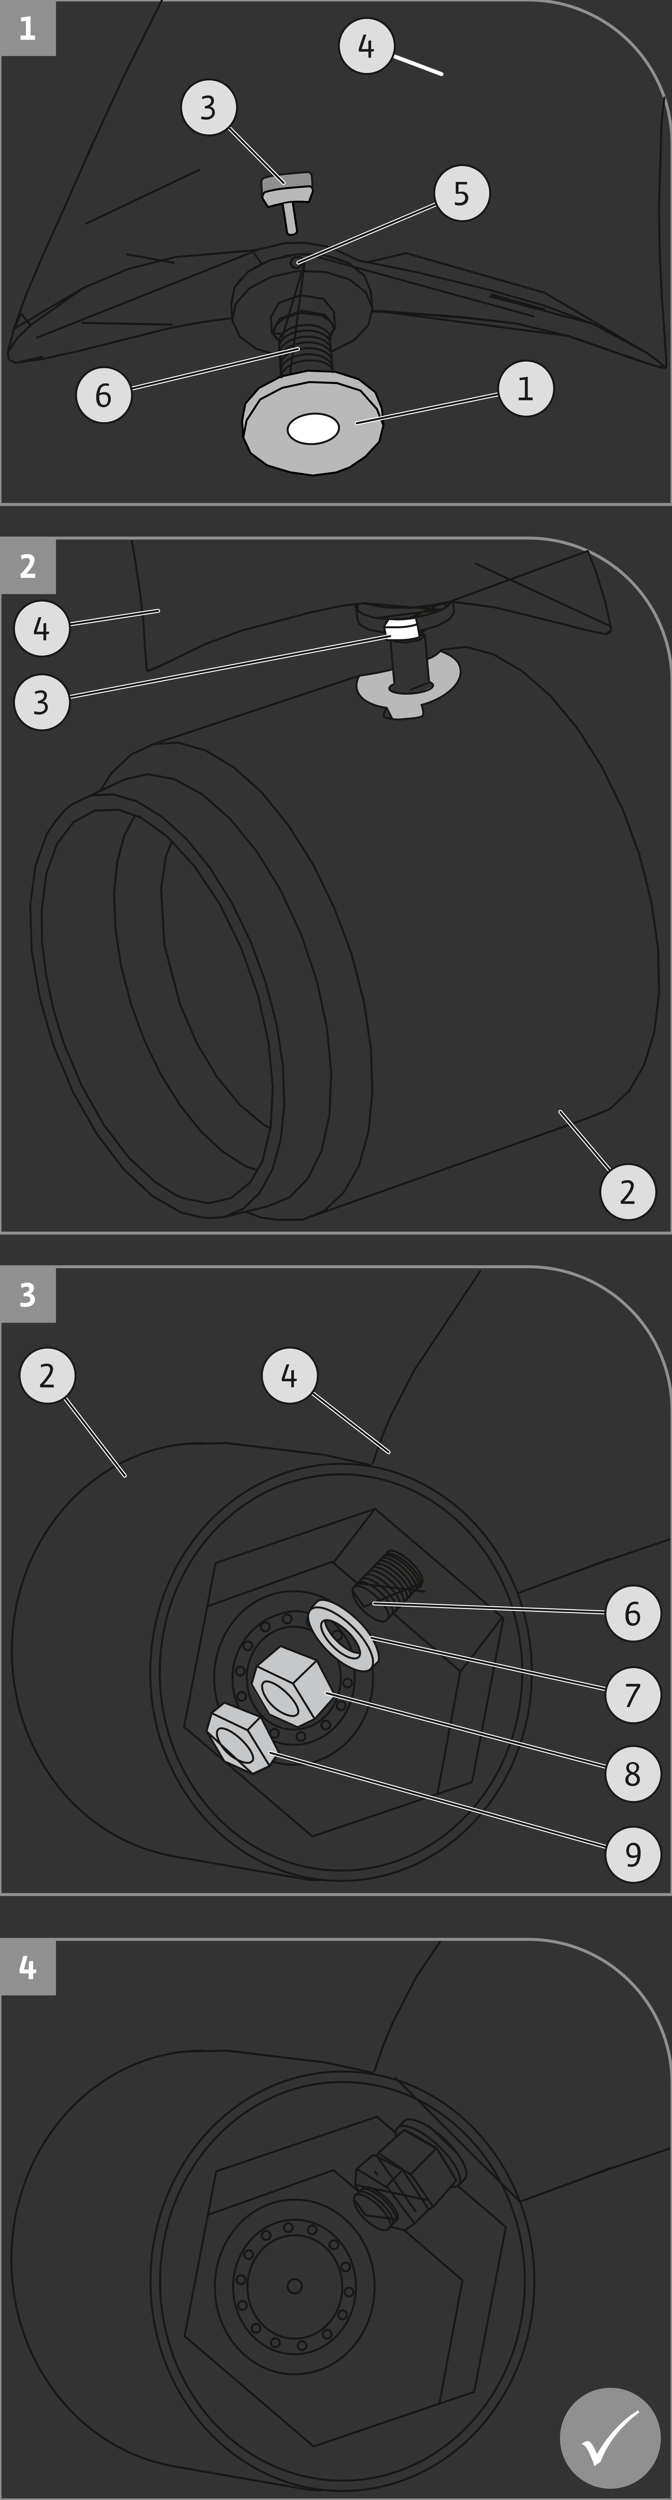 <svg xmlns="http://www.w3.org/2000/svg" viewBox="0 0 170.08 632.13">
  <rect x="0" y="0" width="170.08" height="632.13" fill="#333333" stroke="none"/>
  <g id="rahmen">
    <g>
      <path d="M133.7,136.06a36.38,36.38,0,0,1,36.38,36.38V311.81H0V136.06Z" fill="none" stroke="#8f908f" stroke-linecap="round" stroke-linejoin="round" stroke-width="0.75"/>
      <rect y="136.06" width="14.17" height="14.17" fill="#8f908f"/>
      <path d="M5.26,146.12l-.1-.93a11.8,11.8,0,0,0,1.58-1.76,3.46,3.46,0,0,0,.83-1.66.71.71,0,0,0-.16-.47.65.65,0,0,0-.52-.19,3.2,3.2,0,0,0-1.44.36l-.16-1A4.29,4.29,0,0,1,7,140.11a1.86,1.86,0,0,1,1.34.44,1.39,1.39,0,0,1,.4,1A3.72,3.72,0,0,1,8,143.5a8.9,8.9,0,0,1-1.4,1.62,7.22,7.22,0,0,1,.92-.06H8.91v1.06Z" fill="#fff"/>
    </g>
    <g>
      <path d="M133.7,0a36.38,36.38,0,0,1,36.38,36.38v91.18H0V0Z" fill="none" stroke="#8f908f" stroke-linecap="round" stroke-linejoin="round" stroke-width="0.75"/>
      <rect width="14.17" height="14.17" fill="#8f908f"/>
      <path d="M5.19,10.06V9H6.56V5.27l-1.19.15-.09-1,2.46-.33V9H8.87v1.06Z" fill="#fff"/>
    </g>
  </g>
  <g id="zeichnungen">
    <path d="M99.4,169.3l-8.32,1.56s-1.82,3.64.29,5.33S97.75,179,97.75,179l1.44,2.7s5.41.25,7-.46.89-.64.89-1.06a12.67,12.67,0,0,0-.38-1.82c0-.17,5.41-1.64,7.73-4.22s2.28-4.61,1.73-6.13-4.43-3.25-4.56-3.38-2.58,1.65-3.08,1.78,0,5.74,0,5.74,1.39.43,1.1,1.1-4,2.11-5.46,2.11-4,0-4.64-.42-1.65-.72-1.1-1.14,1.44-1.14,1.44-1.14Z" fill="#b9b9ba"/>
    <g>
      <g>
        <g>
          <path d="M58.56,302.92l-5.85,1.35-6.52-1.35-1.69-.75L39.4,299l-6.78-6.26-6.34-8.32-5.62-9.9-4.6-10.94L13.47,255l-1.84-8.58-1-8.32-.08-7.88,1.2-9.36,2.74-7.58,4.12-5.4L23.89,205m-5.81-1.53L23,201.12l5.59-.26,6,1.76,6.3,3.83,6.26,5.65,6,7.35,5.47,8.73L63.39,238l3.86,10.42L70,259l1.61,10.46.34,9.85-.9,8.89-2.1,7.53-3.22,5.89-4.2,4.05-5,2.09m8.62-11.87-3-1-5.66-3.59-5.59-5.18-5.32-6.64-4.87-7.79-4.2-8.66-3.37-9.22-2.48-9.45-1.42-9.29-.37-8.81.74-8,1.81-6.86,2.73-5.29m-2.73-9,6-1.35L44.05,197l7.05,3.78L58.18,207l6.75,8.21,5.74,9.29.37.64,5.17,11.13,4,11.88L82.77,260l1.09,11.51L83.37,282l-2,9-3.44,7-4.65,4.76-5.7,2.33M38.8,188.15l6.34-.37,6.9,2L59.12,194l7.12,6.37L73,208.69l6.22,9.86,5.37,11L89,241.34l3.12,12,1.76,11.81.37,11.13-1,10-2.43,8.52L87,301.5l-4.8,4.57-5.7,2.36m-8.06-23.05-1.79-1.05-6.08-5.09-5.7-7-5.1-8.55-4.15-9.59-4-15.11-.86-14.32L42,216.49l1.5-3.75m68.11-48.41,6.3-.77,6.93,1.88,7.23,4.2,7.16,6.22L146,184l6.22,9.71,5.36,10.87,4.28,11.62,3,11.88,1.69,11.69.26,11.06-1.16,9.94-2.58,8.43-3.83,6.67-4.91,4.57" fill="none" stroke="#181715" stroke-linecap="round" stroke-linejoin="round" stroke-width="0.5"/>
          <path d="M67.59,305.06,56.5,307.79l-3.79.19-1.88-.19-5.06-1.23-7.27-4.2-7.23-6.74-6.78-8.89-6-10.57L13.58,264.5l-3.53-12.22L8,240.21,7.66,228.9l1.31-10,2.92-8.1L14,207.72,16.28,205l1.8-1.53,13.27-6.3m4.42,9.63-5.7-2.06-6.18.26M91,170.82l-.3.1L38.8,188.15l-5.61,2.66-5,4.72L25.35,200M62.19,306.37l3.75,1.5,4.16.56h6.41l72-25.6,5.85-2.4M66.28,294.07l2.17-8.69.6-10.42-1.12-11.54-2.7-12-.42-1.08L61,239.58l-5.4-11-6.37-9.51-6.89-7.54-7.13-5.13m31.12,87.33-3,5.21-4.83,4" fill="none" stroke="#181715" stroke-linecap="round" stroke-linejoin="round" stroke-width="0.5"/>
        </g>
        <g>
          <path d="M41.38,168l-1.61.77-1.53.63m3.1-1.36h0m53.91-11.77,16.46-2.08-19-1.62.86.26-1.8-.29m-1.17,2-.1-1.15-.09-.63m22.32.94.12-1.08-9.71,1.15,4.69-.33,3.92-.91m-8.23,3.86,8.23-3.86,1.64-.24m7.05-9.75,34.17,15.87,0,1.08-.85.54-.28.4" fill="none" stroke="#181715" stroke-linecap="round" stroke-linejoin="round" stroke-width="0.5"/>
          <path d="M41.59,167.9l-.21.1,2.23-1.08L41.34,168l-3.47,1.53-.43.11-.18-.14-.07-.21-.1-.54-.28-3.63-.56-8.28-.89-7.76-1.94-12.21m79.36,15.66,36-13.22,1.91,4.85,2.44,7.74,1.39,6.42,0,1.08-.19.58-.94.36-4.71-.92-6.14-1.59-17.05-4.2-6.21-.87-4.13-.47-1.85-.09h-.12M43.7,166.9l-.09,0,8.56-4.13,2.2-.82-2.6,1m.4-.21-.05.05M79,154.73,70.53,157l-9.38,2.44L54.37,162l1.34-.49m23.07-6.71,7.85-1.64h0m1.76-.21-1.74.21h.05m-.05,0,5.19-.61m22.3-.26-.08.19-1.38,1.2-1,.54L108,155.5l-4.59.84-4.39.24-3.84-.31L94,156l-2-.66-1.43-.89-.61-1.08-.07-.65m1.92-.22.87,0-.1,0" fill="none" stroke="#181715" stroke-linecap="round" stroke-linejoin="round" stroke-width="0.5"/>
          <path d="M96.37,156.37l.25,0,.54,0m1.53,4,3.77.39,4.06-.77,1.36-1m-8.14,3.19-1-1,.66-.42.86.89,2.54.26,2.74-.51,1.29-1,.75.35L106,161.9l-3.24.63-3-.32m.8-5.7h.75l.89-.1m4.9-.75-1,.28-1.38.17m6.33-1.69-.72.38-1.32.35m4.71-2.42-.39.52-.5.26" fill="none" stroke="#181715" stroke-linecap="round" stroke-linejoin="round" stroke-width="0.5"/>
          <path d="M114.7,152.31l.23,2.7-1.31,1.71-3,1.57-4.22,1.15-4.81.56L97,159.91l-3.75-.75-2.32-1.29-.52-1.62-.23-2.49m9.63,19-1.05-11.56.63-.49m4.55,13.69,4.29-1.64M106.82,160l.73.53,1,11.56m-9.21-11.34,0-.09m-1.17-.73.52.52.21.16,3.61.38,3.87-.76L108,159m-1.24,1.39,0-.47" fill="none" stroke="#181715" stroke-linecap="round" stroke-linejoin="round" stroke-width="0.5"/>
        </g>
      </g>
      <path d="M93.61,152.85s2.59.57,3.75.72,6,.07,6,.07" fill="none" stroke="#181715" stroke-linecap="round" stroke-linejoin="round" stroke-width="0.5"/>
      <path d="M108.42,166.55a8,8,0,0,0,3-1.91" fill="none" stroke="#181715" stroke-linecap="round" stroke-linejoin="round" stroke-width="0.5"/>
      <path d="M91.26,170.8a78.82,78.82,0,0,0,8.11-1.55" fill="none" stroke="#181715" stroke-linecap="round" stroke-linejoin="round" stroke-width="0.5"/>
      <path d="M108.6,172.43c.62.22,1,.52,1,.86.06.91-2.36,1.84-5.42,2.07s-5.59-.32-5.66-1.24c0-.34.3-.69.88-1" fill="none" stroke="#181715" stroke-linecap="round" stroke-linejoin="round" stroke-width="0.5"/>
      <g>
        <path d="M99.25,181.73,97.87,179s-1,1.75-.73,2.2,3.23.87,4.45.7,5.07-.26,5.44-1-.33-2.68-.33-2.68" fill="none" stroke="#181715" stroke-linecap="round" stroke-linejoin="round" stroke-width="0.5"/>
        <path d="M91,170.81a4.68,4.68,0,0,0-.72,3.31c.5,2.57,3.47,4.34,7.52,4.85" fill="none" stroke="#181715" stroke-linecap="round" stroke-linejoin="round" stroke-width="0.5"/>
        <path d="M106.66,178.27c6.24-1.7,10.49-5.55,9.88-9.12-.47-2.76-3.14-3.68-5-4.55" fill="none" stroke="#181715" stroke-linecap="round" stroke-linejoin="round" stroke-width="0.5"/>
      </g>
      <polygon points="98.45 156.49 97.27 158.44 97.79 161.86 102.58 161.86 105.97 161.24 106.11 160.98 106.02 159.33 105.76 158.02 105.2 156.02 102.47 156.43 98.45 156.49" fill="#fff"/>
      <g>
        <path d="M105.22,156.18l.36,1.42s.11.2-.46.41a17.38,17.38,0,0,1-4.19.6H97.34s-.1,0-.09-.2a.92.92,0,0,1,.16-.39l1-1.52a25.56,25.56,0,0,0,2.93.12A28.6,28.6,0,0,0,105.22,156.18Z" fill="none" stroke="#181715" stroke-linecap="round" stroke-linejoin="round" stroke-width="0.5"/>
        <path d="M106.18,160.86s.11.2-.46.41a17.47,17.47,0,0,1-4.19.6h-3.6s-.1,0-.08-.21" fill="none" stroke="#181715" stroke-linecap="round" stroke-linejoin="round" stroke-width="0.5"/>
        <line x1="97.23" y1="158.51" x2="97.85" y2="161.78" fill="none" stroke="#181715" stroke-linecap="round" stroke-linejoin="round" stroke-width="0.5"/>
        <line x1="105.6" y1="157.65" x2="106.19" y2="160.88" fill="none" stroke="#181715" stroke-linecap="round" stroke-linejoin="round" stroke-width="0.5"/>
      </g>
    </g>
    <path d="M66.32,49s-.16-3.13-.13-3.2,1.34-1.23,1.34-1.23l10.19-1,.93.37s.17,1.34.21,1.49.19,1.91.19,1.91l-.65-.27-6,.4-5.75,1.24h-.46Z" fill="#8f908f"/>
    <path d="M2.2,90.66v0M43.26,82.9m.25-.82-22.68-.43M10.76,90.21,4,91.74l6.9-1m-1.5-5.4M7.72,82.23,5.39,79.35,3.54,83.14,21.18,72.76,7.72,82.23l-3.2,3.11L2,89m18.79-7.31M9.35,85.38,65.76,63l-3.32.52M21.18,72.76,32.48,68l11.89-3,18.07-1.56M10.51,90.86l0,0M32.19,64.31,44,66.45m20.3-2.38,1.94,2.62-2.67,1.55m8.55-6.77L65.76,63m22.39,1.65,2.47,1.19,2.39.5m-4.74-.71M50.46,42.93,21.81,56.54m9.87-38M90.46,67.84m-2.31-3.22-5.08-2.25-6-1M57.49,80.59m1.89-8-.69,3.48.12-.51m1.31-3.82.57-.91,1.1-1m1.77-1.61-.16.14m2.83-1.69.9-.29m5.63-1.77-2,.64m34.88,3.61,18.94,4.62m-21.7-4.81M77.48,64.18l-1.64.15m1.23-2.95-5,.09m.65,3.16,1.6-.16M102.83,64,93,66.31l9.86,2m0-4.28,35,10,26,15.29L150,81.87m13.22,8.75M135.08,80,77.48,64.18l3.46.34m7.33,2-5-1.77-.94-.1M117.5,80.22,97.13,78.69l-3-.09M109,77.68m28.78.52-13.4-3.74M94.05,76m3,2.85,46.54,6.07,0,0-12.94-3.12L117.5,80.22v.12L99.37,79m6.26-10.12-2.76-.58m14.62,12,6.63.73M124,74.93,150,81.87l-12.29-4.59L124.57,73.5m43.92,19.33L164,89.41m-1.63,2-.07-.07-18.73-6.51m23.53,8-.15-.1.32,0,.15-.1" fill="none" stroke="#181715" stroke-linecap="round" stroke-linejoin="round" stroke-width="0.5"/>
    <path d="M58.77,80.5l-1.28.09-6.56.89L43.26,82.9,19.62,88.82l-9.11,2L4,91.74,2.5,91.13l-.3-.47L2,89.27V89l1.5-5.82,2.72-7.62,1.52-3.69,3.45-8.07,5.26-11.64,3.55-8,0,0m0,0,3.52-7.89M20.65,42.8l1.87-4.45,9.16-19.79L41,0M93.86,74.05l0-.4,0,0m74.28-49-.71,6.47-.65,21.5L167,64.52l.5,10.55.84,11.6.31,5.16v.72l-.07.31-.21.2-1.23-.15-4.73-1.45-18.84-6.55-12.94-3.1-13.11-1.47L97,78.84l-2.93-.08" fill="none" stroke="#181715" stroke-linecap="round" stroke-linejoin="round" stroke-width="0.5"/>
    <path d="M58.81,81.12l.83-4.28,3.44-3.91L68.65,70l6.82-1.46,7,.24,6,1.91,4.15,3.25L94.26,78m-23,6.45-2.44-.24.38.27m1.57,1.87-1.57-1.87.65-2.28,2-1.73,4.36-1.34,5.2.64,2.31,1.57.78,1.79.33-.32M68.55,80.26l2-3.66,5.54-1.95,5.8.94,2.65,3.27m-13.68,1.7,5.55-2,5.84,1m-9.76,22.09,4.63-35.33-.6-1-.62-.27L75.53,65h-.31L75,65l-.17,0-.33.12-.56.36-.45,1.07m11.05,16.5-1.22,2.16m-.82-1.82" fill="none" stroke="#181715" stroke-linecap="round" stroke-linejoin="round" stroke-width="0.5"/>
    <path d="M70.9,90h-.1l-5.91-1.77L60.67,85.1l-1.86-4-.26-4.2.81-4.29L62.8,68.7l5.53-2.92,6.78-1.47,7,.26,6,1.91,4.12,3.25,1.65,4.08L94.26,78,93.2,82.25,89.65,86l-5.49,2.77-.36.08M68.55,80.26l.3,3.95,1-2,1-1.64m-.08,5.9M84.26,94.1l-.76-8.59m-14.65-1.3,1.9,2.25-.1.18.45,8.6m.34-10.07,5.65-18.85-1.68,1.51-1.31-.28-.61-.92m11,12.23.36,4-1.11-1.47-1.54-1.78m2.65,3.25L83.4,85.4" fill="none" stroke="#181715" stroke-linecap="round" stroke-linejoin="round" stroke-width="0.5"/>
    <path d="M85,119.49l-5.86.75-5.51-.79h-.1l-5.91-1.77-4.22-3.12-1.86-4-.26-4.21.81-4.29,3.44-3.93,5.53-2.92,6.78-1.47,7,.26,6,1.91L95,99.19l1.65,4.08.42,4.19L96,111.71l-3.55,3.79-4,2.71Z" fill="#b9b9ba" stroke="#000" stroke-width="0.5"/>
    <path d="M85.8,108c.14,2.13-2.66,4-6.25,4.27S73,111,72.81,108.88s2.66-4,6.25-4.26S85.66,105.92,85.8,108Z" fill="#fff" stroke="#181715" stroke-linecap="round" stroke-linejoin="round" stroke-width="0.5"/>
    <path d="M71.27,95.44c-.13-2.12,2.66-4,6.25-4.26s6.61.8,6.74,2.92" fill="none" stroke="#181715" stroke-linecap="round" stroke-linejoin="round" stroke-width="0.5"/>
    <path d="M71.12,93.87c-.14-2.12,2.66-4,6.24-4.26S84,90.91,84.11,93" fill="none" stroke="#181715" stroke-linecap="round" stroke-linejoin="round" stroke-width="0.5"/>
    <path d="M71.09,92.34c-.14-2.13,2.66-4,6.24-4.27s6.61,1.31,6.75,3.43" fill="none" stroke="#181715" stroke-linecap="round" stroke-linejoin="round" stroke-width="0.5"/>
    <path d="M71,90.86c-.14-2.12,2.66-4,6.25-4.26S83.81,87.9,84,90" fill="none" stroke="#181715" stroke-linecap="round" stroke-linejoin="round" stroke-width="0.5"/>
    <path d="M70.83,89.42c-.13-2.13,2.66-4,6.25-4.27s6.61,1.31,6.74,3.43" fill="none" stroke="#181715" stroke-linecap="round" stroke-linejoin="round" stroke-width="0.5"/>
    <path d="M70.68,87.88c-.14-2.13,2.66-4,6.24-4.27s6.61,1.31,6.75,3.43" fill="none" stroke="#181715" stroke-linecap="round" stroke-linejoin="round" stroke-width="0.5"/>
    <path d="M70.68,86.46c-.14-2.12,2.66-4,6.24-4.26s6.61,1.3,6.75,3.43" fill="none" stroke="#181715" stroke-linecap="round" stroke-linejoin="round" stroke-width="0.5"/>
    <path d="M67.82,52.37,66.5,50.23a1,1,0,0,1,0-.81c.26-.75.64-.86.64-.86a27.87,27.87,0,0,1,4.68-.9c2.69-.29,6.43-.56,6.43-.56s.45-.1.83.59a1,1,0,0,1,0,1l-.91,2.44a23.92,23.92,0,0,0-5,0C71.23,51.43,67.82,52.37,67.82,52.37Z" fill="#b9b9ba" stroke="#000" stroke-width="0.5"/>
    <path d="M66.14,46.15a1.38,1.38,0,0,1,.13-.66,1.23,1.23,0,0,1,.57-.53,26.71,26.71,0,0,1,4.68-.9c2.69-.29,6.43-.57,6.43-.57s.45-.09.83.59a1.25,1.25,0,0,1,.14.41" fill="none" stroke="#181715" stroke-width="0.5"/>
    <line x1="66.13" y1="46.15" x2="66.35" y2="49.72" fill="#fff" stroke="#181715" stroke-width="0.5"/>
    <line x1="78.92" y1="44.48" x2="79.18" y2="48.22" fill="#fff" stroke="#181715" stroke-width="0.5"/>
    <path d="M74.09,51.17l1.1,7.2s.07.8-1.19,1-1.35-.61-1.35-.61l-1.11-7.18" fill="#b9b9ba" stroke="#000" stroke-width="0.5"/>
    <path d="M61.58,110.59l.83-4.29L65.85,101l5.57-2.92,6.82-1.47,7,.25,6,1.9,4.15,4.67L97,107.46" fill="none" stroke="#000" stroke-width="0.5"/>
    <g>
      <g>
        <g>
          <polyline points="47.68 518.73 57.48 518.53 82.13 521.49 94.28 524.1" fill="none" stroke="#181715" stroke-linecap="round" stroke-linejoin="round" stroke-width="0.5"/>
          <polyline points="81.4 629.73 78.44 629.63 41.9 623.28" fill="none" stroke="#181715" stroke-linecap="round" stroke-linejoin="round" stroke-width="0.5"/>
          <path d="M94.74,523.75l2.07-6.06,2.52-6.11,6-11.65,6.3-9.31M95.4,525.22m4.65.14,31.53,31.37L142,552.9l-1.86.67m14.78-5.52L142,552.9l12-4.37,16.09-5.44" fill="none" stroke="#181715" stroke-linecap="round" stroke-linejoin="round" stroke-width="0.5"/>
        </g>
        <polyline points="115.84 552.71 128.03 563.12 120.02 604.8 79.37 618.61 46.72 590.72 54.73 549.04 95.38 535.24 100.17 539.33" fill="none" stroke="#181715" stroke-linecap="round" stroke-linejoin="round" stroke-width="0.5"/>
        <polyline points="102.48 564.06 117.05 576.62 111.28 607.43" fill="none" stroke="#181715" stroke-linecap="round" stroke-linejoin="round" stroke-width="0.5"/>
        <polyline points="52.81 559.99 84.4 548.74 90.82 554.22" fill="none" stroke="#181715" stroke-linecap="round" stroke-linejoin="round" stroke-width="0.5"/>
        <path d="M38.09,576.87c0,29.3,21.75,53,48.58,53s48.58-23.75,48.58-53-21.75-53.06-48.58-53.06S38.09,547.56,38.09,576.87Z" fill="none" stroke="#181715" stroke-linecap="round" stroke-linejoin="round" stroke-width="0.5"/>
        <path d="M51.46,518.52c-26.83,0-48.58,23.65-48.58,52.83,0,26.28,17.63,48.07,40.72,52.16" fill="none" stroke="#181715" stroke-linecap="round" stroke-linejoin="round" stroke-width="0.5"/>
        <path d="M40.52,576.87c0,27.83,20.66,50.4,46.15,50.4s46.15-22.57,46.15-50.4-20.67-50.41-46.15-50.41S40.52,549,40.52,576.87Z" fill="none" stroke="#181715" stroke-linecap="round" stroke-linejoin="round" stroke-width="0.5"/>
        <path d="M62.63,578.29c0,7.21,5.36,13.06,12,13.06s12-5.85,12-13.06-5.36-13.07-12-13.07S62.63,571.07,62.63,578.29Z" fill="none" stroke="#181715" stroke-linecap="round" stroke-linejoin="round" stroke-width="0.5"/>
        <path d="M72.8,578.29a1.8,1.8,0,1,0,1.79-2A1.88,1.88,0,0,0,72.8,578.29Z" fill="none" stroke="#181715" stroke-linecap="round" stroke-linejoin="round" stroke-width="0.5"/>
        <path d="M66.23,565.36a1.12,1.12,0,1,0,1.12-1.22A1.17,1.17,0,0,0,66.23,565.36Z" fill="none" stroke="#181715" stroke-linecap="round" stroke-linejoin="round" stroke-width="0.5"/>
        <path d="M75.34,593.26A1.12,1.12,0,1,0,76.46,592,1.17,1.17,0,0,0,75.34,593.26Z" fill="none" stroke="#181715" stroke-linecap="round" stroke-linejoin="round" stroke-width="0.5"/>
        <path d="M63.67,588.85a1.12,1.12,0,1,0,1.11-1.22A1.17,1.17,0,0,0,63.67,588.85Z" fill="none" stroke="#181715" stroke-linecap="round" stroke-linejoin="round" stroke-width="0.5"/>
        <path d="M68.58,592.48a1.12,1.12,0,1,0,1.11-1.22A1.17,1.17,0,0,0,68.58,592.48Z" fill="none" stroke="#181715" stroke-linecap="round" stroke-linejoin="round" stroke-width="0.5"/>
        <path d="M86.37,573.34a1.12,1.12,0,1,0,1.12-1.23A1.17,1.17,0,0,0,86.37,573.34Z" fill="none" stroke="#181715" stroke-linecap="round" stroke-linejoin="round" stroke-width="0.5"/>
        <path d="M83.38,567.71a1.12,1.12,0,1,0,1.12-1.22A1.17,1.17,0,0,0,83.38,567.71Z" fill="none" stroke="#181715" stroke-linecap="round" stroke-linejoin="round" stroke-width="0.5"/>
        <path d="M60.25,583.09a1.12,1.12,0,1,0,1.12-1.23A1.17,1.17,0,0,0,60.25,583.09Z" fill="none" stroke="#181715" stroke-linecap="round" stroke-linejoin="round" stroke-width="0.5"/>
        <path d="M61.81,570.2A1.12,1.12,0,1,0,62.93,569,1.18,1.18,0,0,0,61.81,570.2Z" fill="none" stroke="#181715" stroke-linecap="round" stroke-linejoin="round" stroke-width="0.5"/>
        <path d="M59.89,576.54A1.12,1.12,0,1,0,61,575.32,1.17,1.17,0,0,0,59.89,576.54Z" fill="none" stroke="#181715" stroke-linecap="round" stroke-linejoin="round" stroke-width="0.5"/>
        <path d="M71.85,563.37A1.12,1.12,0,1,0,73,562.15,1.17,1.17,0,0,0,71.85,563.37Z" fill="none" stroke="#181715" stroke-linecap="round" stroke-linejoin="round" stroke-width="0.5"/>
        <path d="M77.9,563.94A1.12,1.12,0,1,0,79,562.72,1.17,1.17,0,0,0,77.9,563.94Z" fill="none" stroke="#181715" stroke-linecap="round" stroke-linejoin="round" stroke-width="0.5"/>
        <path d="M87.22,579.67a1.12,1.12,0,1,0,1.12-1.22A1.17,1.17,0,0,0,87.22,579.67Z" fill="none" stroke="#181715" stroke-linecap="round" stroke-linejoin="round" stroke-width="0.5"/>
        <path d="M85.59,585.44a1.12,1.12,0,1,0,1.12-1.23A1.17,1.17,0,0,0,85.59,585.44Z" fill="none" stroke="#181715" stroke-linecap="round" stroke-linejoin="round" stroke-width="0.5"/>
        <path d="M81.67,590.35a1.12,1.12,0,1,0,1.12-1.22A1.17,1.17,0,0,0,81.67,590.35Z" fill="none" stroke="#181715" stroke-linecap="round" stroke-linejoin="round" stroke-width="0.5"/>
        <path d="M59,578.29c0,9.38,7,17,15.55,17s15.55-7.6,15.55-17-7-17-15.55-17S59,568.91,59,578.29Z" fill="none" stroke="#181715" stroke-linecap="round" stroke-linejoin="round" stroke-width="0.5"/>
        <path d="M54.38,578.29c0,12.19,9,22.08,20.21,22.08s20.22-9.89,20.22-22.08-9-22.08-20.22-22.08S54.38,566.09,54.38,578.29Z" fill="none" stroke="#181715" stroke-linecap="round" stroke-linejoin="round" stroke-width="0.5"/>
        <g>
          <path d="M114.21,553a2.13,2.13,0,0,0,1.85-.48c1.41-1.51-.9-6-5.17-10s-8.87-6-10.29-4.48a2.36,2.36,0,0,0-.28,2.23" fill="none" stroke="#181715" stroke-linecap="round" stroke-linejoin="round" stroke-width="0.5"/>
          <path d="M117.64,550.89c1.41-1.52-.9-6-5.17-10s-8.87-6-10.29-4.48" fill="none" stroke="#181715" stroke-linecap="round" stroke-linejoin="round" stroke-width="0.5"/>
          <path d="M98.6,563.22c.79-.84-.5-3.33-2.89-5.56s-5-3.35-5.75-2.51" fill="none" stroke="#181715" stroke-linecap="round" stroke-linejoin="round" stroke-width="0.5"/>
          <path d="M100.49,561.33c.79-.84-.5-3.34-2.88-5.57s-5-3.35-5.75-2.5" fill="none" stroke="#181715" stroke-linecap="round" stroke-linejoin="round" stroke-width="0.5"/>
          <path d="M89.88,555.26c-.79.85.09,3.68,2.48,5.9s5,3.36,5.75,2.51" fill="none" stroke="#181715" stroke-linecap="round" stroke-linejoin="round" stroke-width="0.5"/>
          <line x1="102.31" y1="536.28" x2="100.72" y2="537.98" fill="none" stroke="#181715" stroke-linecap="round" stroke-linejoin="round" stroke-width="0.5"/>
          <line x1="117.61" y1="551.02" x2="116.26" y2="552.44" fill="none" stroke="#181715" stroke-linecap="round" stroke-linejoin="round" stroke-width="0.5"/>
          <g>
            <path d="M89.94,555.13l2.21-2.08m-2.26,3.47,2.64,3.65,8,1-2.43,2.6m10.51-26.13,7.24,7" fill="none" stroke="#181715" stroke-linecap="round" stroke-linejoin="round" stroke-width="0.5"/>
            <path d="M95.71,544.43l8.19,5.42,6.5-6.56-8.12-4.72m2.16,12-.54-.77m5.74,8.2-5.15-7.52m11,.89-5-8.13" fill="none" stroke="#181715" stroke-linecap="round" stroke-linejoin="round" stroke-width="0.5"/>
            <path d="M103.5,557.94m1.63,1.18-9.69-13.91.27-.78,6.57-5.86,1.79.85,6.49,3.77,4,6.48.87,1.75-5.8,6.63-1.33.74m-13.4-9.67.6.78" fill="none" stroke="#181715" stroke-linecap="round" stroke-linejoin="round" stroke-width="0.5"/>
          </g>
        </g>
        <g>
          <path d="M90.38,548.49l7.31,4.5,4.21-4.35-7.18-3.7m10.13,17.22-7-9.32m10.66,5.86-6.57-9.94" fill="none" stroke="#181715" stroke-linecap="round" stroke-linejoin="round" stroke-width="0.5"/>
          <path d="M99.24,562.52m8.89-3.46-3.25,3.25L102.4,564l-3.68-1m9.15-6.73-17.94-3.83.23-3.9,4.28-3.65m-3.62,9.22.28.19" fill="none" stroke="#181715" stroke-linecap="round" stroke-linejoin="round" stroke-width="0.5"/>
        </g>
        <line x1="89.83" y1="552.37" x2="90.78" y2="554.17" fill="none" stroke="#181715" stroke-linecap="round" stroke-linejoin="round" stroke-width="0.5"/>
        <path d="M99.27,562.5c.79-.85-.5-3.34-2.89-5.57s-5-3.35-5.75-2.51" fill="none" stroke="#181715" stroke-linecap="round" stroke-linejoin="round" stroke-width="0.5"/>
        <path d="M100.05,561.82c.8-.85-.5-3.34-2.88-5.57s-5-3.35-5.75-2.5" fill="none" stroke="#181715" stroke-linecap="round" stroke-linejoin="round" stroke-width="0.5"/>
      </g>
      <g>
        <g>
          <polyline points="47.56 365.1 57.3 364.9 81.8 367.84 93.87 370.44" fill="none" stroke="#181715" stroke-linecap="round" stroke-linejoin="round" stroke-width="0.5"/>
          <polyline points="81.07 475.42 78.13 475.33 41.81 469.02" fill="none" stroke="#181715" stroke-linecap="round" stroke-linejoin="round" stroke-width="0.5"/>
          <path d="M94.33,370.08l2.06-6,2.5-6.06,6-11.59,16.64-25M95,371.55m4.62.14M131,402.87l10.3-3.8-1.84.66m14.69-5.49-12.85,4.83,12-4.35,16.85-5.7" fill="none" stroke="#181715" stroke-linecap="round" stroke-linejoin="round" stroke-width="0.5"/>
        </g>
        <polyline points="95.04 381.62 127.42 409.22 119.46 450.66 79.05 464.37 46.6 436.66 54.56 395.23 94.97 381.51" fill="none" stroke="#181715" stroke-linecap="round" stroke-linejoin="round" stroke-width="0.5"/>
        <polyline points="99.72 408.12 116.5 422.64 110.78 453.26" fill="none" stroke="#181715" stroke-linecap="round" stroke-linejoin="round" stroke-width="0.5"/>
        <polyline points="52.66 406.11 84.05 394.93 90.43 400.38" fill="none" stroke="#181715" stroke-linecap="round" stroke-linejoin="round" stroke-width="0.5"/>
        <polyline points="53.36 433.62 52.04 437.61 56.73 445.37 63.58 448.43 67.97 446.39 70.31 442.92 65.82 434.24 56.63 430.66 53.57 433.01" fill="#c6c7c8"/>
        <polygon points="70.93 416.27 65 421.37 63.37 425.96 67.97 433.73 75.22 436.79 79.61 434.75 84.61 428.93 79.91 419.84 70.93 416.27" fill="#c6c7c8"/>
        <path d="M78.61,406.68l-.41,1.14-.2,1.92.91,2.13,1.62,3L81.61,416l2,2.06.91.81.81.6,1,.81,1,.78,1.28.64,1.24.64,1.08.27.81,0s1.18-.3,1.32-.3a6.33,6.33,0,0,0,1-.78L96,420l-4.92-2.26-1.12.1-2.52-1.08-1.69-1.35s-2.29-2.45-2.32-2.56-.64-1.34-.64-1.34l-.48-1.82-.9-3Z" fill="#c6c7c8"/>
        <path d="M78.94,406.34l1.56-1.69,1-.13,1.55.24,1.85.9,1.89,1.15,2.63,2.09L91.72,411l1.58,2.22,1.25,1.52.64,1.38.47,1.79.17,1.17,0,1-.44.4s-4.32-1.72-4.28-1.85.1-.88.1-.88l-.4-1.41-1-1.93-1.42-1.61a20.49,20.49,0,0,1-1.61-1.42,25.42,25.42,0,0,0-2.23-1.28L83,409.51l-1.35.57Z" fill="#c6c7c8"/>
        <ellipse cx="86.31" cy="422.88" rx="48.29" ry="52.73" fill="none" stroke="#181715" stroke-linecap="round" stroke-linejoin="round" stroke-width="0.5"/>
        <path d="M51.31,364.89C24.65,364.89,3,388.4,3,417.41c0,26.11,17.52,47.77,40.47,51.83" fill="none" stroke="#181715" stroke-linecap="round" stroke-linejoin="round" stroke-width="0.5"/>
        <path d="M40.44,422.88C40.44,450.55,61,473,86.31,473s45.87-22.43,45.87-50.1-20.54-50.09-45.87-50.09S40.44,395.22,40.44,422.88Z" fill="none" stroke="#181715" stroke-linecap="round" stroke-linejoin="round" stroke-width="0.5"/>
        <path d="M79,412.34a11.06,11.06,0,0,0-4.65-1c-6.57,0-11.89,5.81-11.89,13s5.32,13,11.89,13,11.89-5.81,11.89-13a13.89,13.89,0,0,0-.74-4.51" fill="none" stroke="#181715" stroke-linecap="round" stroke-linejoin="round" stroke-width="0.5"/>
        <path d="M66,411.45a1.12,1.12,0,1,0,1.11-1.21A1.16,1.16,0,0,0,66,411.45Z" fill="none" stroke="#181715" stroke-linecap="round" stroke-linejoin="round" stroke-width="0.5"/>
        <path d="M75.05,439.18A1.11,1.11,0,1,0,76.16,438,1.17,1.17,0,0,0,75.05,439.18Z" fill="none" stroke="#181715" stroke-linecap="round" stroke-linejoin="round" stroke-width="0.5"/>
        <path d="M68.33,438.4a1.11,1.11,0,1,0,1.11-1.21A1.17,1.17,0,0,0,68.33,438.4Z" fill="none" stroke="#181715" stroke-linecap="round" stroke-linejoin="round" stroke-width="0.5"/>
        <path d="M60.05,429.07a1.11,1.11,0,1,0,1.11-1.22A1.16,1.16,0,0,0,60.05,429.07Z" fill="none" stroke="#181715" stroke-linecap="round" stroke-linejoin="round" stroke-width="0.5"/>
        <path d="M61.61,416.26a1.11,1.11,0,1,0,1.11-1.21A1.17,1.17,0,0,0,61.61,416.26Z" fill="none" stroke="#181715" stroke-linecap="round" stroke-linejoin="round" stroke-width="0.5"/>
        <path d="M59.7,422.56a1.11,1.11,0,1,0,2.22,0,1.11,1.11,0,1,0-2.22,0Z" fill="none" stroke="#181715" stroke-linecap="round" stroke-linejoin="round" stroke-width="0.5"/>
        <path d="M71.58,409.47a1.12,1.12,0,1,0,1.11-1.22A1.16,1.16,0,0,0,71.58,409.47Z" fill="none" stroke="#181715" stroke-linecap="round" stroke-linejoin="round" stroke-width="0.5"/>
        <path d="M78,409.06a1.27,1.27,0,0,0-.45,1,1.21,1.21,0,0,0,.83,1.17" fill="none" stroke="#181715" stroke-linecap="round" stroke-linejoin="round" stroke-width="0.5"/>
        <path d="M86.86,425.67A1.11,1.11,0,1,0,88,424.46,1.16,1.16,0,0,0,86.86,425.67Z" fill="none" stroke="#181715" stroke-linecap="round" stroke-linejoin="round" stroke-width="0.5"/>
        <path d="M85.24,431.4a1.11,1.11,0,1,0,1.11-1.21A1.17,1.17,0,0,0,85.24,431.4Z" fill="none" stroke="#181715" stroke-linecap="round" stroke-linejoin="round" stroke-width="0.5"/>
        <path d="M81.34,436.28a1.12,1.12,0,1,0,1.12-1.21A1.17,1.17,0,0,0,81.34,436.28Z" fill="none" stroke="#181715" stroke-linecap="round" stroke-linejoin="round" stroke-width="0.5"/>
        <path d="M69.12,440.2a14.29,14.29,0,0,0,5.19,1c8.53,0,15.45-7.56,15.45-16.88a17.69,17.69,0,0,0-.13-2.2" fill="none" stroke="#181715" stroke-linecap="round" stroke-linejoin="round" stroke-width="0.5"/>
        <path d="M78.13,407.94a10.46,10.46,0,0,0-3.82-.53A17,17,0,0,0,58.85,424.3a18.13,18.13,0,0,0,1.65,7.59" fill="none" stroke="#181715" stroke-linecap="round" stroke-linejoin="round" stroke-width="0.5"/>
        <path d="M69.09,445.5a18.76,18.76,0,0,0,5.22.74c11.09,0,20.09-9.82,20.09-21.94a23.24,23.24,0,0,0-.16-2.79" fill="none" stroke="#181715" stroke-linecap="round" stroke-linejoin="round" stroke-width="0.5"/>
        <path d="M84.14,405.15a18.75,18.75,0,0,0-9.83-2.8c-11.1,0-20.1,9.83-20.1,21.95a23.6,23.6,0,0,0,1.13,7.24" fill="none" stroke="#181715" stroke-linecap="round" stroke-linejoin="round" stroke-width="0.5"/>
        <path d="M89,417.44c-.85-3.49-4.68-7.49-5.4-7.68" fill="none" stroke="#181715" stroke-linecap="round" stroke-linejoin="round" stroke-width="0.5"/>
        <path d="M85.22,414.74a1.21,1.21,0,1,0-1.11-1.21" fill="none" stroke="#181715" stroke-linecap="round" stroke-linejoin="round" stroke-width="0.5"/>
        <g>
          <path d="M98.17,409.33c.78-.85-.5-3.32-2.87-5.54s-4.93-3.33-5.72-2.49" fill="none" stroke="#181715" stroke-linecap="round" stroke-linejoin="round" stroke-width="0.5"/>
          <path d="M106.75,400.4c.78-.84-.5-3.32-2.87-5.53s-4.93-3.33-5.72-2.49" fill="none" stroke="#181715" stroke-linecap="round" stroke-linejoin="round" stroke-width="0.5"/>
          <path d="M89.5,401.41c-.78.84.09,3.66,2.46,5.87s4.93,3.33,5.72,2.49" fill="none" stroke="#181715" stroke-linecap="round" stroke-linejoin="round" stroke-width="0.5"/>
          <g>
            <path d="M89.56,401.28l8.9-9.11m-8.95,10.49,2.62,3.63,14.65-6.06-9.11,9.62m17.64-19" fill="none" stroke="#181715" stroke-linecap="round" stroke-linejoin="round" stroke-width="0.5"/>
            <path d="M103,404.07m1.62,1.18M94.5,395.31m.6.78" fill="none" stroke="#181715" stroke-linecap="round" stroke-linejoin="round" stroke-width="0.5"/>
          </g>
        </g>
        <path d="M98.81,408.62m8.58-6.16-17-2.14.29.18" fill="none" stroke="#181715" stroke-linecap="round" stroke-linejoin="round" stroke-width="0.5"/>
        <line x1="94.91" y1="381.5" x2="84.55" y2="394.92" fill="none" stroke="#181715" stroke-linecap="round" stroke-linejoin="round" stroke-width="0.5"/>
        <line x1="126.9" y1="409.27" x2="116.55" y2="422.68" fill="none" stroke="#181715" stroke-linecap="round" stroke-linejoin="round" stroke-width="0.5"/>
        <g>
          <g>
            <path d="M64.93,421.3l9.22,4.39,5.52,9m-5.52-9,6-5.8" fill="none" stroke="#181715" stroke-linecap="round" stroke-linejoin="round" stroke-width="0.5"/>
            <path d="M63.68,425.91m11.71,10.88-7.25-3.29-4.55-7.74m.09.15,0-.1,1.29-4.51L71,416.23l9.18,3.59,4.7,9-5.2,5.84-4.12,2" fill="none" stroke="#181715" stroke-linecap="round" stroke-linejoin="round" stroke-width="0.5"/>
          </g>
          <path d="M75.28,433.47c.78-.85-.5-3.32-2.87-5.54s-4.93-3.33-5.72-2.49" fill="none" stroke="#181715" stroke-linecap="round" stroke-linejoin="round" stroke-width="0.5"/>
          <path d="M66.61,425.55c-.78.84.1,3.65,2.47,5.87s5.23,3,6,2.18" fill="none" stroke="#181715" stroke-linecap="round" stroke-linejoin="round" stroke-width="0.5"/>
        </g>
        <g>
          <g>
            <path d="M53.49,433.14l9.22,4.4,5.52,9m-5.64-9,3.26-3.31" fill="none" stroke="#181715" stroke-linecap="round" stroke-linejoin="round" stroke-width="0.5"/>
            <path d="M52.24,437.75,64,448.63l-7.25-3.28-4.54-7.74m.08.14,0-.09,1.29-4.52,3.21-2.61L66,434.17l4.6,9-2.34,3.4-4.12,2" fill="none" stroke="#181715" stroke-linecap="round" stroke-linejoin="round" stroke-width="0.5"/>
          </g>
          <path d="M63.84,445.31c.79-.84-.5-3.32-2.87-5.53s-4.93-3.33-5.71-2.49" fill="none" stroke="#181715" stroke-linecap="round" stroke-linejoin="round" stroke-width="0.5"/>
          <path d="M55.18,437.39c-.79.85.09,3.66,2.46,5.87s5.24,3,6,2.18" fill="none" stroke="#181715" stroke-linecap="round" stroke-linejoin="round" stroke-width="0.5"/>
        </g>
        <g>
          <path d="M95.73,420.16c.58-.61,0-5.67-5.32-10.64-4.25-4-8.83-6-10.24-4.45" fill="none" stroke="#181715" stroke-linecap="round" stroke-linejoin="round" stroke-width="0.5"/>
          <line x1="80.3" y1="404.92" x2="78.73" y2="406.6" fill="none" stroke="#181715" stroke-linecap="round" stroke-linejoin="round" stroke-width="0.5"/>
          <line x1="95.6" y1="420.27" x2="94.25" y2="421.68" fill="none" stroke="#181715" stroke-linecap="round" stroke-linejoin="round" stroke-width="0.5"/>
          <path d="M86.56,406.25m7.2,6.95" fill="none" stroke="#181715" stroke-linecap="round" stroke-linejoin="round" stroke-width="0.5"/>
          <path d="M93.83,422c-1.7,1.73-6.48-.21-10.69-4.33s-6.26-8.87-4.56-10.6,6.48.21,10.69,4.33S95.52,420.25,93.83,422Z" fill="none" stroke="#181715" stroke-linecap="round" stroke-linejoin="round" stroke-width="0.5"/>
          <path d="M90.78,419c-1,1-3.89-.12-6.42-2.6s-3.75-5.32-2.73-6.35,3.89.12,6.41,2.59S91.79,418,90.78,419Z" fill="none" stroke="#181715" stroke-linecap="round" stroke-linejoin="round" stroke-width="0.5"/>
          <path d="M91.05,417.92c-1.32.24-3.63-.91-5.71-2.94-1.86-1.82-3-3.83-3.09-5.19" fill="none" stroke="#181715" stroke-linecap="round" stroke-linejoin="round" stroke-width="0.5"/>
        </g>
      </g>
      <path d="M99.23,408.33c.79-.85-.5-3.34-2.89-5.57s-5-3.35-5.75-2.51" fill="none" stroke="#181715" stroke-linecap="round" stroke-linejoin="round" stroke-width="0.5"/>
      <path d="M100.19,407.43c.79-.84-.51-3.34-2.89-5.57s-5-3.35-5.75-2.5" fill="none" stroke="#181715" stroke-linecap="round" stroke-linejoin="round" stroke-width="0.5"/>
      <path d="M101.11,406.44c.79-.84-.5-3.34-2.89-5.56s-5-3.36-5.75-2.51" fill="none" stroke="#181715" stroke-linecap="round" stroke-linejoin="round" stroke-width="0.5"/>
      <path d="M102,405.49c.8-.85-.5-3.34-2.88-5.57s-5-3.35-5.75-2.51" fill="none" stroke="#181715" stroke-linecap="round" stroke-linejoin="round" stroke-width="0.5"/>
      <path d="M102.87,404.62c.79-.84-.51-3.34-2.89-5.56s-5-3.35-5.75-2.51" fill="none" stroke="#181715" stroke-linecap="round" stroke-linejoin="round" stroke-width="0.5"/>
      <path d="M103.63,403.79c.79-.84-.5-3.33-2.88-5.56s-5-3.35-5.75-2.51" fill="none" stroke="#181715" stroke-linecap="round" stroke-linejoin="round" stroke-width="0.5"/>
      <path d="M104.33,403c.79-.85-.5-3.34-2.88-5.57s-5-3.35-5.75-2.5" fill="none" stroke="#181715" stroke-linecap="round" stroke-linejoin="round" stroke-width="0.5"/>
      <path d="M105.16,402.26c.8-.84-.5-3.34-2.88-5.56s-5-3.36-5.75-2.51" fill="none" stroke="#181715" stroke-linecap="round" stroke-linejoin="round" stroke-width="0.5"/>
      <path d="M105.8,401.63c.79-.85-.5-3.34-2.88-5.57s-5-3.35-5.75-2.51" fill="none" stroke="#181715" stroke-linecap="round" stroke-linejoin="round" stroke-width="0.5"/>
      <path d="M106.38,401.24c.79-.84-.5-3.34-2.89-5.57s-5-3.35-5.75-2.5" fill="none" stroke="#181715" stroke-linecap="round" stroke-linejoin="round" stroke-width="0.5"/>
    </g>
  </g>
  <g id="call_out" data-name="call out">
    <g>
      <g>
        <line x1="71.77" y1="46.27" x2="52.86" y2="27.16" fill="none" stroke="#fff" stroke-linecap="round" stroke-linejoin="round"/>
        <line x1="71.77" y1="46.27" x2="52.86" y2="27.16" fill="none" stroke="#181715" stroke-linecap="round" stroke-linejoin="round" stroke-width="0.5"/>
      </g>
      <g>
        <path d="M60,27.16a7.09,7.09,0,1,1-7.09-7.09A7.08,7.08,0,0,1,60,27.16" fill="#dedede"/>
        <path d="M60,27.16a7.09,7.09,0,1,1-7.09-7.09A7.08,7.08,0,0,1,60,27.16Z" fill="none" stroke="#181715" stroke-linecap="round" stroke-linejoin="round" stroke-width="0.5"/>
      </g>
      <path d="M51,29.42a3.78,3.78,0,0,0,1.22.18,1.55,1.55,0,0,0,1.14-.37,1.06,1.06,0,0,0,.34-.82c0-.68-.39-1-1.17-1h-.06c-.11,0-.31,0-.61,0v-.56a2.46,2.46,0,0,0,1.06-.42,1.13,1.13,0,0,0,.53-.92.85.85,0,0,0-.19-.54.81.81,0,0,0-.64-.22,3.59,3.59,0,0,0-1.41.33l-.09-.59a4,4,0,0,1,1.62-.35,1.54,1.54,0,0,1,1,.32,1.24,1.24,0,0,1,.41,1,1.52,1.52,0,0,1-.36,1,1.69,1.69,0,0,1-.75.51h0a1.24,1.24,0,0,1,1,.47,1.48,1.48,0,0,1,.34,1,1.63,1.63,0,0,1-.6,1.3,2.44,2.44,0,0,1-1.62.52,3.55,3.55,0,0,1-1.28-.2Z" fill="#1a1a18"/>
    </g>
    <g>
      <line x1="111.74" y1="18.74" x2="92.85" y2="11.62" fill="none" stroke="#fff" stroke-linecap="round" stroke-linejoin="round"/>
      <g>
        <path d="M99.94,11.62a7.09,7.09,0,1,1-7.09-7.09,7.09,7.09,0,0,1,7.09,7.09" fill="#dedede"/>
        <path d="M99.94,11.62a7.09,7.09,0,1,1-7.09-7.09A7.09,7.09,0,0,1,99.94,11.62Z" fill="none" stroke="#181715" stroke-linecap="round" stroke-linejoin="round" stroke-width="0.5"/>
      </g>
      <path d="M90.78,12.41,92,8.75h.72l-1.19,3.67h1.71v-2.1l.69-.13v2.23h.72v.52l-.72.13v1.52h-.69V13.06H90.84Z" fill="#1a1a18"/>
    </g>
    <g>
      <g>
        <line x1="40.03" y1="154.45" x2="10.62" y2="158.94" fill="none" stroke="#fff" stroke-linecap="round" stroke-linejoin="round"/>
        <line x1="40.03" y1="154.45" x2="10.62" y2="158.94" fill="none" stroke="#181715" stroke-linecap="round" stroke-linejoin="round" stroke-width="0.5"/>
      </g>
      <g>
        <path d="M17.71,158.94a7.09,7.09,0,1,1-7.09-7.09,7.09,7.09,0,0,1,7.09,7.09" fill="#dedede"/>
        <path d="M17.71,158.94a7.09,7.09,0,1,1-7.09-7.09A7.09,7.09,0,0,1,17.71,158.94Z" fill="none" stroke="#181715" stroke-linecap="round" stroke-linejoin="round" stroke-width="0.5"/>
      </g>
      <path d="M8.55,159.73l1.22-3.66h.71l-1.19,3.67H11v-2.1l.69-.13v2.23h.73v.52l-.73.13v1.52H11v-1.53H8.62Z" fill="#1a1a18"/>
    </g>
    <g>
      <g>
        <line x1="141.81" y1="281.14" x2="159.02" y2="301.43" fill="none" stroke="#fff" stroke-linecap="round" stroke-linejoin="round"/>
        <line x1="141.81" y1="281.14" x2="159.02" y2="301.43" fill="none" stroke="#181715" stroke-linecap="round" stroke-linejoin="round" stroke-width="0.5"/>
      </g>
      <g>
        <path d="M166.11,301.43a7.09,7.09,0,1,1-7.09-7.09,7.08,7.08,0,0,1,7.09,7.09" fill="#dedede"/>
        <path d="M166.11,301.43a7.09,7.09,0,1,1-7.09-7.09A7.08,7.08,0,0,1,166.11,301.43Z" fill="none" stroke="#181715" stroke-linecap="round" stroke-linejoin="round" stroke-width="0.5"/>
      </g>
      <path d="M157.14,304.39l-.06-.65a13.81,13.81,0,0,0,1.82-2.13,3.64,3.64,0,0,0,.77-1.73.78.78,0,0,0-.24-.61.89.89,0,0,0-.63-.21,3.11,3.11,0,0,0-1.41.33l-.09-.63a3.57,3.57,0,0,1,1.56-.33,1.57,1.57,0,0,1,1.17.39,1.3,1.3,0,0,1,.38,1,4.13,4.13,0,0,1-.91,2.14,10.29,10.29,0,0,1-1.2,1.47,2.37,2.37,0,0,1-.37.32l.77,0h1.87v.69Z" fill="#1a1a18"/>
    </g>
    <g>
      <g>
        <line x1="98.75" y1="160.86" x2="10.62" y2="177.58" fill="none" stroke="#fff" stroke-linecap="round" stroke-linejoin="round"/>
        <line x1="98.75" y1="160.86" x2="10.62" y2="177.58" fill="none" stroke="#181715" stroke-linecap="round" stroke-linejoin="round" stroke-width="0.5"/>
      </g>
      <g>
        <path d="M17.71,177.58a7.09,7.09,0,1,1-7.09-7.08,7.08,7.08,0,0,1,7.09,7.08" fill="#dedede"/>
        <path d="M17.71,177.58a7.09,7.09,0,1,1-7.09-7.08A7.08,7.08,0,0,1,17.71,177.58Z" fill="none" stroke="#181715" stroke-linecap="round" stroke-linejoin="round" stroke-width="0.5"/>
      </g>
      <path d="M8.72,179.84a3.49,3.49,0,0,0,1.21.19,1.62,1.62,0,0,0,1.15-.37,1.09,1.09,0,0,0,.34-.83q0-1-1.17-1h-.07l-.6,0v-.56a2.51,2.51,0,0,0,1.06-.42,1.11,1.11,0,0,0,.53-.91.85.85,0,0,0-.19-.55.87.87,0,0,0-.64-.22,3.59,3.59,0,0,0-1.41.33l-.09-.59a4.11,4.11,0,0,1,1.62-.35,1.61,1.61,0,0,1,1,.32,1.25,1.25,0,0,1,.41,1,1.55,1.55,0,0,1-.36,1,1.78,1.78,0,0,1-.75.51h0a1.24,1.24,0,0,1,1,.46,1.5,1.5,0,0,1,.34,1,1.61,1.61,0,0,1-.6,1.3,2.45,2.45,0,0,1-1.62.53,3.78,3.78,0,0,1-1.28-.2Z" fill="#1a1a18"/>
    </g>
    <g>
      <g>
        <line x1="75.5" y1="66.39" x2="116.99" y2="48.84" fill="none" stroke="#fff" stroke-linecap="round" stroke-linejoin="round"/>
        <line x1="75.5" y1="66.39" x2="116.99" y2="48.84" fill="none" stroke="#181715" stroke-linecap="round" stroke-linejoin="round" stroke-width="0.5"/>
      </g>
      <g>
        <path d="M124.07,48.84A7.09,7.09,0,1,1,117,41.75a7.08,7.08,0,0,1,7.08,7.09" fill="#dedede"/>
        <path d="M124.07,48.84A7.09,7.09,0,1,1,117,41.75,7.08,7.08,0,0,1,124.07,48.84Z" fill="none" stroke="#181715" stroke-linecap="round" stroke-linejoin="round" stroke-width="0.5"/>
      </g>
      <path d="M115.17,51.1a3.06,3.06,0,0,0,1.16.19,1.72,1.72,0,0,0,1-.31,1.18,1.18,0,0,0,.4-1,.94.94,0,0,0-.31-.76,1.27,1.27,0,0,0-.86-.27,4.23,4.23,0,0,0-1,.14l-.21-.33V46h2.84v.62h-2.15v1.95a4.05,4.05,0,0,1,.87-.12,1.56,1.56,0,0,1,1.18.45,1.54,1.54,0,0,1,.43,1.14,1.77,1.77,0,0,1-.68,1.46,2.36,2.36,0,0,1-1.49.45,3,3,0,0,1-1.24-.2Z" fill="#1a1a18"/>
    </g>
    <g>
      <g>
        <line x1="90.27" y1="107.03" x2="133.17" y2="98.26" fill="none" stroke="#fff" stroke-linecap="round" stroke-linejoin="round"/>
        <line x1="90.27" y1="107.03" x2="133.17" y2="98.26" fill="none" stroke="#181715" stroke-linecap="round" stroke-linejoin="round" stroke-width="0.5"/>
      </g>
      <g>
        <path d="M140.25,98.26a7.09,7.09,0,1,1-7.08-7.09,7.08,7.08,0,0,1,7.08,7.09" fill="#dedede"/>
        <path d="M140.25,98.26a7.09,7.09,0,1,1-7.08-7.09A7.08,7.08,0,0,1,140.25,98.26Z" fill="none" stroke="#181715" stroke-linecap="round" stroke-linejoin="round" stroke-width="0.5"/>
      </g>
      <path d="M131.28,100.53h1.56V96l-1.31.15-.05-.6,2.1-.28v5.24h1.23v.69h-3.53Z" fill="#1a1a18"/>
    </g>
    <g>
      <g>
        <line x1="75.41" y1="88.24" x2="26.34" y2="99.92" fill="none" stroke="#fff" stroke-linecap="round" stroke-linejoin="round"/>
        <line x1="75.41" y1="88.24" x2="26.34" y2="99.92" fill="none" stroke="#181715" stroke-linecap="round" stroke-linejoin="round" stroke-width="0.5"/>
      </g>
      <g>
        <path d="M33.42,99.92a7.09,7.09,0,1,1-7.08-7.09,7.08,7.08,0,0,1,7.08,7.09" fill="#dedede"/>
        <path d="M33.42,99.92a7.09,7.09,0,1,1-7.08-7.09A7.08,7.08,0,0,1,33.42,99.92Z" fill="none" stroke="#181715" stroke-linecap="round" stroke-linejoin="round" stroke-width="0.5"/>
      </g>
      <path d="M27.55,97.63a2.66,2.66,0,0,0-.8-.11,1.3,1.3,0,0,0-1.23.72,3.91,3.91,0,0,0-.33,1.22,2.39,2.39,0,0,1,1.25-.3,1.51,1.51,0,0,1,1.21.47,1.88,1.88,0,0,1,.39,1.24,2.19,2.19,0,0,1-.49,1.49,1.7,1.7,0,0,1-1.38.61,1.6,1.6,0,0,1-1.41-.71,3,3,0,0,1-.41-1.66A5.29,5.29,0,0,1,24.89,98a2,2,0,0,1,1.82-1.07,3.33,3.33,0,0,1,.88.12ZM25.15,100a1.7,1.7,0,0,0,0,.54v.09a2.56,2.56,0,0,0,.24,1.2.94.94,0,0,0,.87.55c.73,0,1.09-.5,1.09-1.51,0-.76-.39-1.13-1.17-1.13A1.89,1.89,0,0,0,25.15,100Z" fill="#1a1a18"/>
    </g>
    <g>
      <g>
        <line x1="31.58" y1="373.16" x2="12.05" y2="347.83" fill="none" stroke="#fff" stroke-linecap="round" stroke-linejoin="round"/>
        <line x1="31.58" y1="373.16" x2="12.05" y2="347.83" fill="none" stroke="#1a1a18" stroke-linecap="round" stroke-linejoin="round" stroke-width="0.5"/>
      </g>
      <g>
        <path d="M19.13,347.83a7.09,7.09,0,1,1-7.08-7.08,7.08,7.08,0,0,1,7.08,7.08" fill="#dedede"/>
        <path d="M19.13,347.83a7.09,7.09,0,1,1-7.08-7.08A7.08,7.08,0,0,1,19.13,347.83Z" fill="none" stroke="#1a1a18" stroke-linecap="round" stroke-linejoin="round" stroke-width="0.5"/>
      </g>
      <path d="M10.17,350.8l-.06-.65A13.7,13.7,0,0,0,11.92,348a3.68,3.68,0,0,0,.77-1.73.79.79,0,0,0-.23-.61.9.9,0,0,0-.64-.21,3.17,3.17,0,0,0-1.41.33l-.08-.64a3.72,3.72,0,0,1,1.56-.32,1.63,1.63,0,0,1,1.17.38,1.36,1.36,0,0,1,.38,1,4.16,4.16,0,0,1-.91,2.13,10.56,10.56,0,0,1-1.21,1.48,2.05,2.05,0,0,1-.37.32,7.54,7.54,0,0,1,.78,0h1.86v.7Z" fill="#1a1a18"/>
    </g>
    <g>
      <g>
        <line x1="98.33" y1="367.19" x2="73.37" y2="347.83" fill="none" stroke="#fff" stroke-linecap="round" stroke-linejoin="round"/>
        <line x1="98.33" y1="367.19" x2="73.37" y2="347.83" fill="none" stroke="#1a1a18" stroke-linecap="round" stroke-linejoin="round" stroke-width="0.5"/>
      </g>
      <g>
        <path d="M80.45,347.83a7.09,7.09,0,1,1-7.08-7.08,7.08,7.08,0,0,1,7.08,7.08" fill="#dedede"/>
        <path d="M80.45,347.83a7.09,7.09,0,1,1-7.08-7.08A7.08,7.08,0,0,1,80.45,347.83Z" fill="none" stroke="#1a1a18" stroke-linecap="round" stroke-linejoin="round" stroke-width="0.5"/>
      </g>
      <path d="M71.3,348.62,72.51,345h.71L72,348.63h1.71v-2.1l.68-.13v2.23h.73v.52l-.73.14v1.51h-.68v-1.53H71.36Z" fill="#1a1a18"/>
    </g>
    <g>
      <g>
        <line x1="93.99" y1="414.16" x2="160.32" y2="428.65" fill="none" stroke="#fff" stroke-linecap="round" stroke-linejoin="round"/>
        <line x1="93.99" y1="414.16" x2="160.32" y2="428.65" fill="none" stroke="#1a1a18" stroke-linecap="round" stroke-linejoin="round" stroke-width="0.5"/>
      </g>
      <g>
        <path d="M167.41,428.65a7.09,7.09,0,1,1-7.09-7.09,7.08,7.08,0,0,1,7.09,7.09" fill="#dedede"/>
        <path d="M167.41,428.65a7.09,7.09,0,1,1-7.09-7.09A7.08,7.08,0,0,1,167.41,428.65Z" fill="none" stroke="#1a1a18" stroke-linecap="round" stroke-linejoin="round" stroke-width="0.5"/>
      </g>
      <path d="M162.05,426.44a26.25,26.25,0,0,0-2.71,5.23l-.74-.07a42.21,42.21,0,0,1,1.84-3.86,6.21,6.21,0,0,1,.89-1.29h-2.88v-.67H162Z" fill="#1a1a18"/>
    </g>
    <g>
      <g>
        <line x1="94.71" y1="405.46" x2="160.32" y2="408" fill="none" stroke="#fff" stroke-linecap="round" stroke-linejoin="round"/>
        <line x1="94.71" y1="405.46" x2="160.32" y2="408" fill="none" stroke="#1a1a18" stroke-linecap="round" stroke-linejoin="round" stroke-width="0.5"/>
      </g>
      <g>
        <path d="M167.41,408a7.09,7.09,0,1,1-7.09-7.09,7.08,7.08,0,0,1,7.09,7.09" fill="#dedede"/>
        <path d="M167.41,408a7.09,7.09,0,1,1-7.09-7.09A7.08,7.08,0,0,1,167.41,408Z" fill="none" stroke="#1a1a18" stroke-linecap="round" stroke-linejoin="round" stroke-width="0.5"/>
      </g>
      <path d="M161.54,405.71a2.66,2.66,0,0,0-.8-.11,1.3,1.3,0,0,0-1.23.72,3.43,3.43,0,0,0-.33,1.22,2.39,2.39,0,0,1,1.25-.31,1.48,1.48,0,0,1,1.2.48A1.88,1.88,0,0,1,162,409a2.19,2.19,0,0,1-.49,1.49,1.7,1.7,0,0,1-1.38.61,1.6,1.6,0,0,1-1.41-.71,3,3,0,0,1-.41-1.66,5.29,5.29,0,0,1,.54-2.61A2,2,0,0,1,160.7,405a3.33,3.33,0,0,1,.88.12Zm-2.41,2.38a2.32,2.32,0,0,0,0,.54v.09a2.56,2.56,0,0,0,.24,1.2.92.92,0,0,0,.87.55c.73,0,1.09-.5,1.09-1.51,0-.76-.39-1.13-1.18-1.13A1.91,1.91,0,0,0,159.13,408.09Z" fill="#1a1a18"/>
    </g>
    <g>
      <g>
        <line x1="82.67" y1="428.14" x2="160.32" y2="448.58" fill="none" stroke="#fff" stroke-linecap="round" stroke-linejoin="round"/>
        <line x1="82.67" y1="428.14" x2="160.32" y2="448.58" fill="none" stroke="#1a1a18" stroke-linecap="round" stroke-linejoin="round" stroke-width="0.5"/>
      </g>
      <g>
        <path d="M167.41,448.58a7.09,7.09,0,1,1-7.09-7.09,7.08,7.08,0,0,1,7.09,7.09" fill="#dedede"/>
        <path d="M167.41,448.58a7.09,7.09,0,1,1-7.09-7.09A7.08,7.08,0,0,1,167.41,448.58Z" fill="none" stroke="#1a1a18" stroke-linecap="round" stroke-linejoin="round" stroke-width="0.5"/>
      </g>
      <path d="M159.42,448.47a1.53,1.53,0,0,1-.91-1.41,1.44,1.44,0,0,1,.49-1.14,2,2,0,0,1,2.32,0,1.33,1.33,0,0,1,.42,1.05,1.4,1.4,0,0,1-.31.86,1.87,1.87,0,0,1-.63.52,2,2,0,0,1,.75.5,1.7,1.7,0,0,1-.13,2.35,1.93,1.93,0,0,1-1.3.42,2.16,2.16,0,0,1-1.24-.34,1.41,1.41,0,0,1-.6-1.24,1.54,1.54,0,0,1,.32-1A2.35,2.35,0,0,1,159.42,448.47Zm.53.25a2.36,2.36,0,0,0-.61.36,1.2,1.2,0,0,0-.3.86,1.1,1.1,0,0,0,.28.8,1.09,1.09,0,0,0,.82.3,1,1,0,0,0,.76-.25,1.11,1.11,0,0,0,.31-.85,1.13,1.13,0,0,0-.65-1,1.87,1.87,0,0,0-.43-.19Zm.28-.59a1.23,1.23,0,0,0,.53-.35,1.05,1.05,0,0,0,.3-.75c0-.65-.31-1-.94-1a.84.84,0,0,0-.94.95,1,1,0,0,0,.39.8,2,2,0,0,0,.36.22A1,1,0,0,0,160.23,448.13Z" fill="#1a1a18"/>
    </g>
    <g>
      <g>
        <line x1="68.4" y1="443.22" x2="160.32" y2="468.96" fill="none" stroke="#fff" stroke-linecap="round" stroke-linejoin="round"/>
        <line x1="68.4" y1="443.22" x2="160.32" y2="468.96" fill="none" stroke="#1a1a18" stroke-linecap="round" stroke-linejoin="round" stroke-width="0.5"/>
      </g>
      <g>
        <path d="M167.41,469a7.09,7.09,0,1,1-7.09-7.09,7.08,7.08,0,0,1,7.09,7.09" fill="#dedede"/>
        <path d="M167.41,469a7.09,7.09,0,1,1-7.09-7.09A7.08,7.08,0,0,1,167.41,469Z" fill="none" stroke="#1a1a18" stroke-linecap="round" stroke-linejoin="round" stroke-width="0.5"/>
      </g>
      <path d="M158.92,471.3a2.57,2.57,0,0,0,.84.12,1.26,1.26,0,0,0,1.19-.62,4.14,4.14,0,0,0,.35-1.3,2.31,2.31,0,0,1-1.23.3,1.41,1.41,0,0,1-1.19-.52,2.46,2.46,0,0,1,.09-2.73,1.72,1.72,0,0,1,1.37-.57,1.56,1.56,0,0,1,1.4.72,3,3,0,0,1,.39,1.65,5.72,5.72,0,0,1-.48,2.62,1.94,1.94,0,0,1-1.84,1.07,2.67,2.67,0,0,1-.93-.12Zm2.42-2.35a5.1,5.1,0,0,0,0-.64,2.71,2.71,0,0,0-.22-1.2,1,1,0,0,0-1.72-.13,2,2,0,0,0-.2,1c0,.82.39,1.23,1.15,1.23a1.66,1.66,0,0,0,.61-.1l.21-.09Z" fill="#1a1a18"/>
    </g>
    <g>
      <path d="M133.7,320.31a36.38,36.38,0,0,1,36.38,36.38V479.06H0V320.31Z" fill="none" stroke="#8f908f" stroke-linecap="round" stroke-linejoin="round" stroke-width="0.75"/>
      <rect y="320.31" width="14.17" height="14.17" fill="#8f908f"/>
      <path d="M5.15,330.31l0-1a4.05,4.05,0,0,0,1.2.16,1.61,1.61,0,0,0,1-.27.73.73,0,0,0,.31-.64c0-.51-.33-.77-1-.77a6.38,6.38,0,0,0-.69.05L6,327a2.16,2.16,0,0,0,.74-.25q.66-.34.66-.84a.58.58,0,0,0-.13-.38.57.57,0,0,0-.47-.18,2.89,2.89,0,0,0-1.36.34l-.18-1a4.33,4.33,0,0,1,1.7-.36,1.83,1.83,0,0,1,1.14.32,1.27,1.27,0,0,1,.5,1.07,1.4,1.4,0,0,1-.4,1,1.43,1.43,0,0,1-.62.42h0a1.17,1.17,0,0,1,.73.29,1.37,1.37,0,0,1,.54,1.14,1.66,1.66,0,0,1-.57,1.3,2.65,2.65,0,0,1-1.85.61,4.92,4.92,0,0,1-1-.09A1.36,1.36,0,0,1,5.15,330.31Z" fill="#fff"/>
    </g>
    <g>
      <path d="M133.7,490.39a36.38,36.38,0,0,1,36.38,36.38V632.13H0V490.39Z" fill="none" stroke="#8f908f" stroke-linecap="round" stroke-linejoin="round" stroke-width="0.75"/>
      <rect y="490.39" width="14.17" height="14.17" fill="#8f908f"/>
      <path d="M8.39,499v1.44H7.25V499H5l-.1-.91,1-3.5,1.06,0L6.07,498H7.31v-2l1.08-.18V498h.79v.89Z" fill="#fff"/>
    </g>
    <g>
      <circle cx="154.49" cy="616.54" r="12.76" fill="#8f908f"/>
      <path d="M161.53,609.45l.29.57a28.89,28.89,0,0,0-5.92,5.71A25,25,0,0,0,152,622.5l-.47.33a8.26,8.26,0,0,0-1.07.79,8.46,8.46,0,0,0-.42-1.24l-.28-.62a14.25,14.25,0,0,0-1.35-2.83,1.79,1.79,0,0,0-1.23-.87,2.56,2.56,0,0,1,1.54-.82c.61,0,1.28.81,2,2.44l.39.86a32.88,32.88,0,0,1,4.67-6.35A26.91,26.91,0,0,1,161.53,609.45Z" fill="#fff"/>
    </g>
  </g>
</svg>
